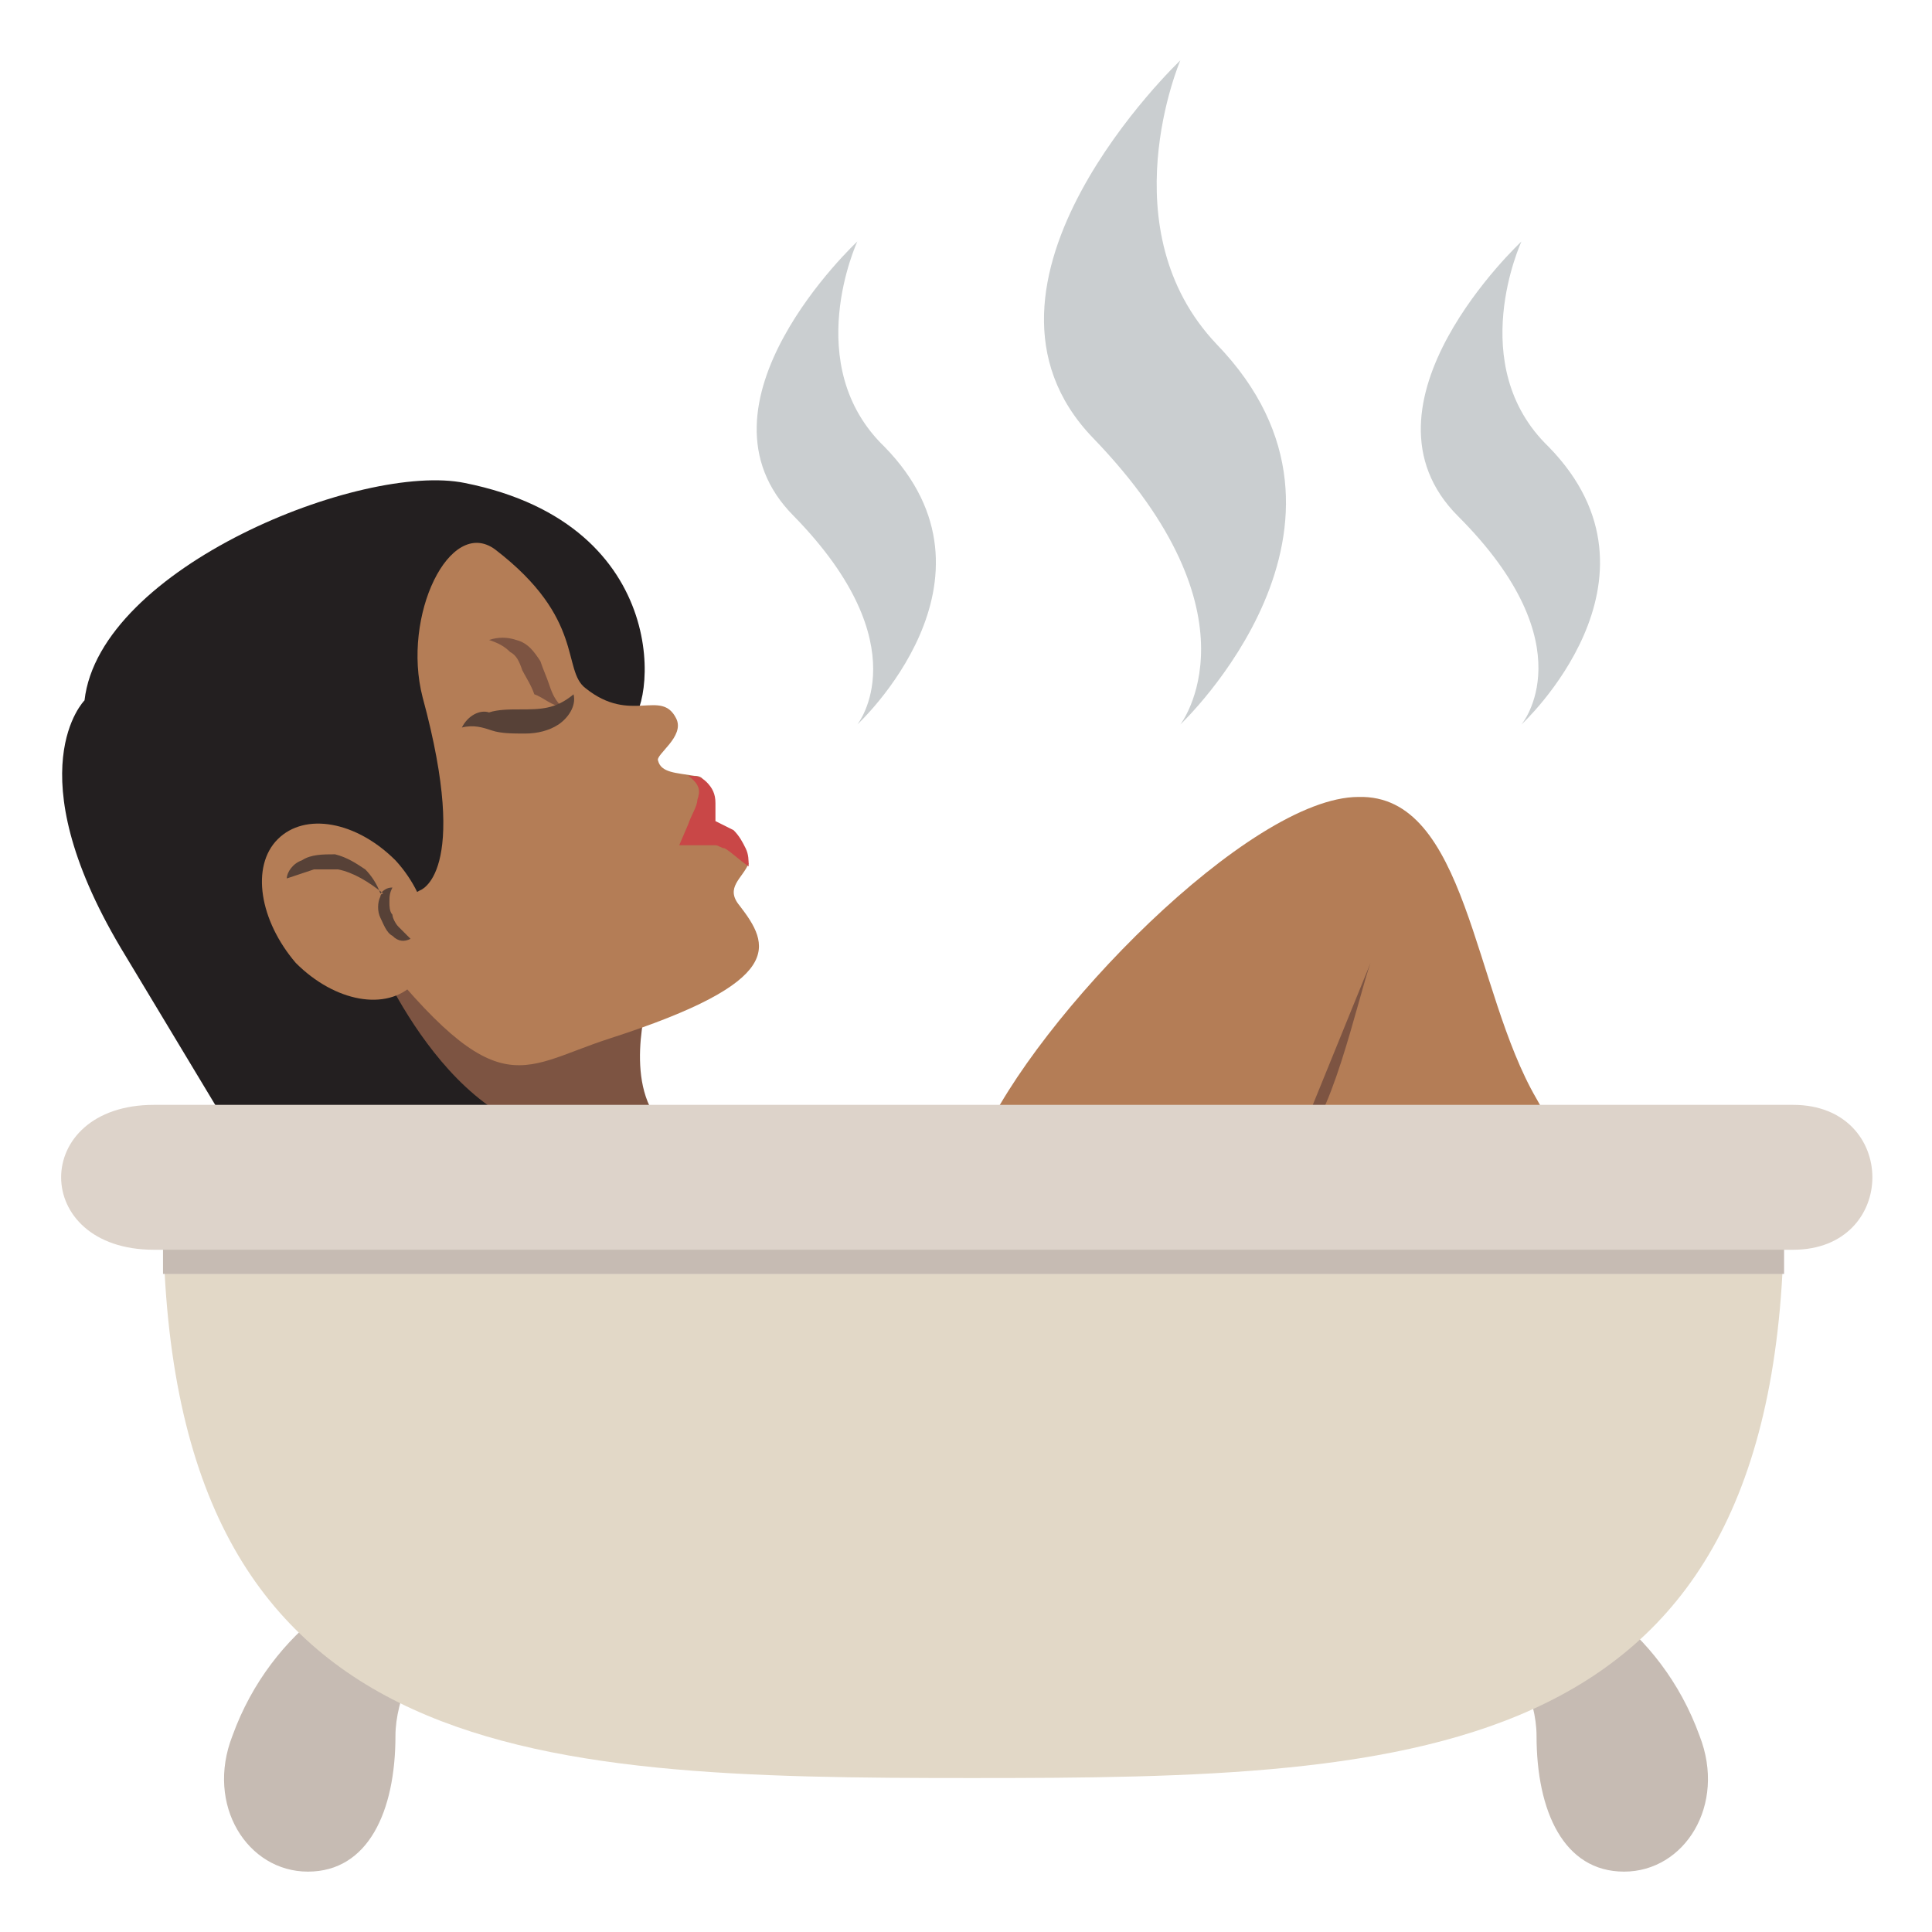 <?xml version="1.0" encoding="utf-8"?>
<svg width="800px" height="800px" viewBox="0 0 64 64" xmlns="http://www.w3.org/2000/svg" xmlns:xlink="http://www.w3.org/1999/xlink" aria-hidden="true" role="img" class="iconify iconify--emojione" preserveAspectRatio="xMidYMid meet">
<path d="M50.9 36.4c2.2 3.7-4.2 6.6-7.8 6.6c-3.6 0-12.3-1.3-10.6-5.2c1.8-4.1 8.9-11.4 12.5-11.4c3.6-.1 3.8 6.4 5.9 10" fill="#b47d56">
</path>
<g fill="#7d5442">
<path d="M45.4 31.9C45 33 44 37.6 43 37.8">
</path>
<path d="M21.6 32.6l-11.8-.2s3.5 3.3 4.8 8l7-3.6c-.9-1.6 0-4.2 0-4.2">
</path>
</g>
<path d="M4 31.4c-3.5-5.9-1.2-8.2-1.2-8.2c.5-4.4 9.2-7.9 12.6-7.2c7 1.4 6.3 7.6 5.4 8l-8.5 7.3s2.6 6.6 7 6.3l-8.5 5.1L4 31.4" fill="#231f20">
</path>
<path d="M20.2 34.4c-3.1 1-3.7 2.4-8.4-3.7l2.1-1.2s1.7-.5.1-6.4c-.7-2.7.9-6 2.4-4.9c3 2.3 2.2 4 3 4.6c1.5 1.2 2.5 0 3 1c.3.6-.7 1.2-.6 1.4c.1.4.6.4 1.2.5c.7 0 0 .9.7 1.7c.8.9 1.1 1.2 1.1 1.2c-.2.5-.8.8-.3 1.4c1 1.3 1.6 2.5-4.3 4.4" fill="#b47d56">
</path>
<path d="M18.6 23.4c-.2-.2-.3-.4-.4-.7c-.1-.3-.2-.5-.3-.8c-.2-.3-.4-.6-.8-.7c-.3-.1-.6-.1-.9 0c.3.1.5.2.7.4c.2.1.3.3.4.6c.1.2.3.5.4.8c.3.1.6.4.9.4" fill="#7d5442">
</path>
<path d="M9.8 31.9c1.3 1.3 3 1.6 3.9.7c.9-.9.6-2.8-.6-4.1c-1.3-1.3-3-1.6-3.9-.7c-.9.9-.6 2.7.6 4.1" fill="#b47d56">
</path>
<path d="M10 28.5c.3-.2.7-.2 1.1-.2c.4.1.7.3 1 .5c.2.2.4.5.5.8c.1-.1.2-.2.4-.2c-.1.2-.1.3-.1.5c0 .1 0 .3.1.4c0 .1.1.3.2.4l.4.4c-.2.1-.4.1-.6-.1c-.2-.1-.3-.4-.4-.6c-.1-.2-.1-.5 0-.7c0 0 0-.1.1-.1c-.5-.4-1-.7-1.5-.8h-.8l-.9.3c0-.2.2-.5.5-.6" fill="#574137">
</path>
<path d="M22.8 27.3c.1-.3.3-.6.3-.8c.1-.3.1-.5-.3-.8c.2 0 .4 0 .6.2c.2.2.3.4.3.7v.6l.6.3c.2.2.3.4.4.6c.1.2.1.4.1.6c-.3-.2-.6-.5-.8-.6c-.1 0-.2-.1-.3-.1h-1.2l.3-.7" fill="#c94747">
</path>
<path d="M15.3 24.1c.4-.1.7 0 1 .1c.3.1.7.1 1.1.1c.4 0 .8-.1 1.1-.3c.3-.2.6-.6.5-1c-.6.5-1.1.5-1.8.5c-.3 0-.7 0-1 .1c-.3-.1-.7.1-.9.5" fill="#574137">
</path>
<g fill="#c6bbb3">
<path d="M13.1 57.5c0 2.5-.9 4.5-2.9 4.5s-3.4-2.2-2.5-4.5C9 53.9 12.2 52 14.2 52c1.9 0-1.1 3-1.1 5.5">
</path>
<path d="M50.9 57.5c0 2.5.9 4.5 2.9 4.5s3.4-2.2 2.5-4.5C55 53.9 51.8 52 49.8 52c-1.9 0 1.1 3 1.1 5.5">
</path>
</g>
<path d="M59.1 40.1c0 18.4-12 18.8-26.9 18.8S5.4 58.5 5.4 40.1h53.7" fill="#e2d8c7">
</path>
<path fill="#c6bbb3" d="M5.4 41h53.7v1.2H5.4z">
</path>
<path d="M59.4 41.4H5.1c-4.1 0-4.1-4.8 0-4.8h54.3c3.5 0 3.5 4.8 0 4.8" fill="#ddd3ca">
</path>
<g opacity=".6" fill="#a6aeb0">
<path d="M40.3 11.4C36.7 7.6 39.1 2 39.1 2s-7.8 7.4-2.9 12.5c5.7 5.9 2.9 9.5 2.9 9.5s7-6.6 1.2-12.6">
</path>
<path d="M29.3 14.8c-2.8-2.7-.9-6.8-.9-6.8s-5.8 5.4-2.1 9.1c4.2 4.3 2.1 6.9 2.1 6.9s5.2-4.8.9-9.2">
</path>
<path d="M51.3 14.8c-2.8-2.7-.9-6.8-.9-6.8s-5.8 5.4-2.1 9.1c4.3 4.3 2.1 6.9 2.1 6.9s5.2-4.8.9-9.2">
</path>
</g>
</svg>